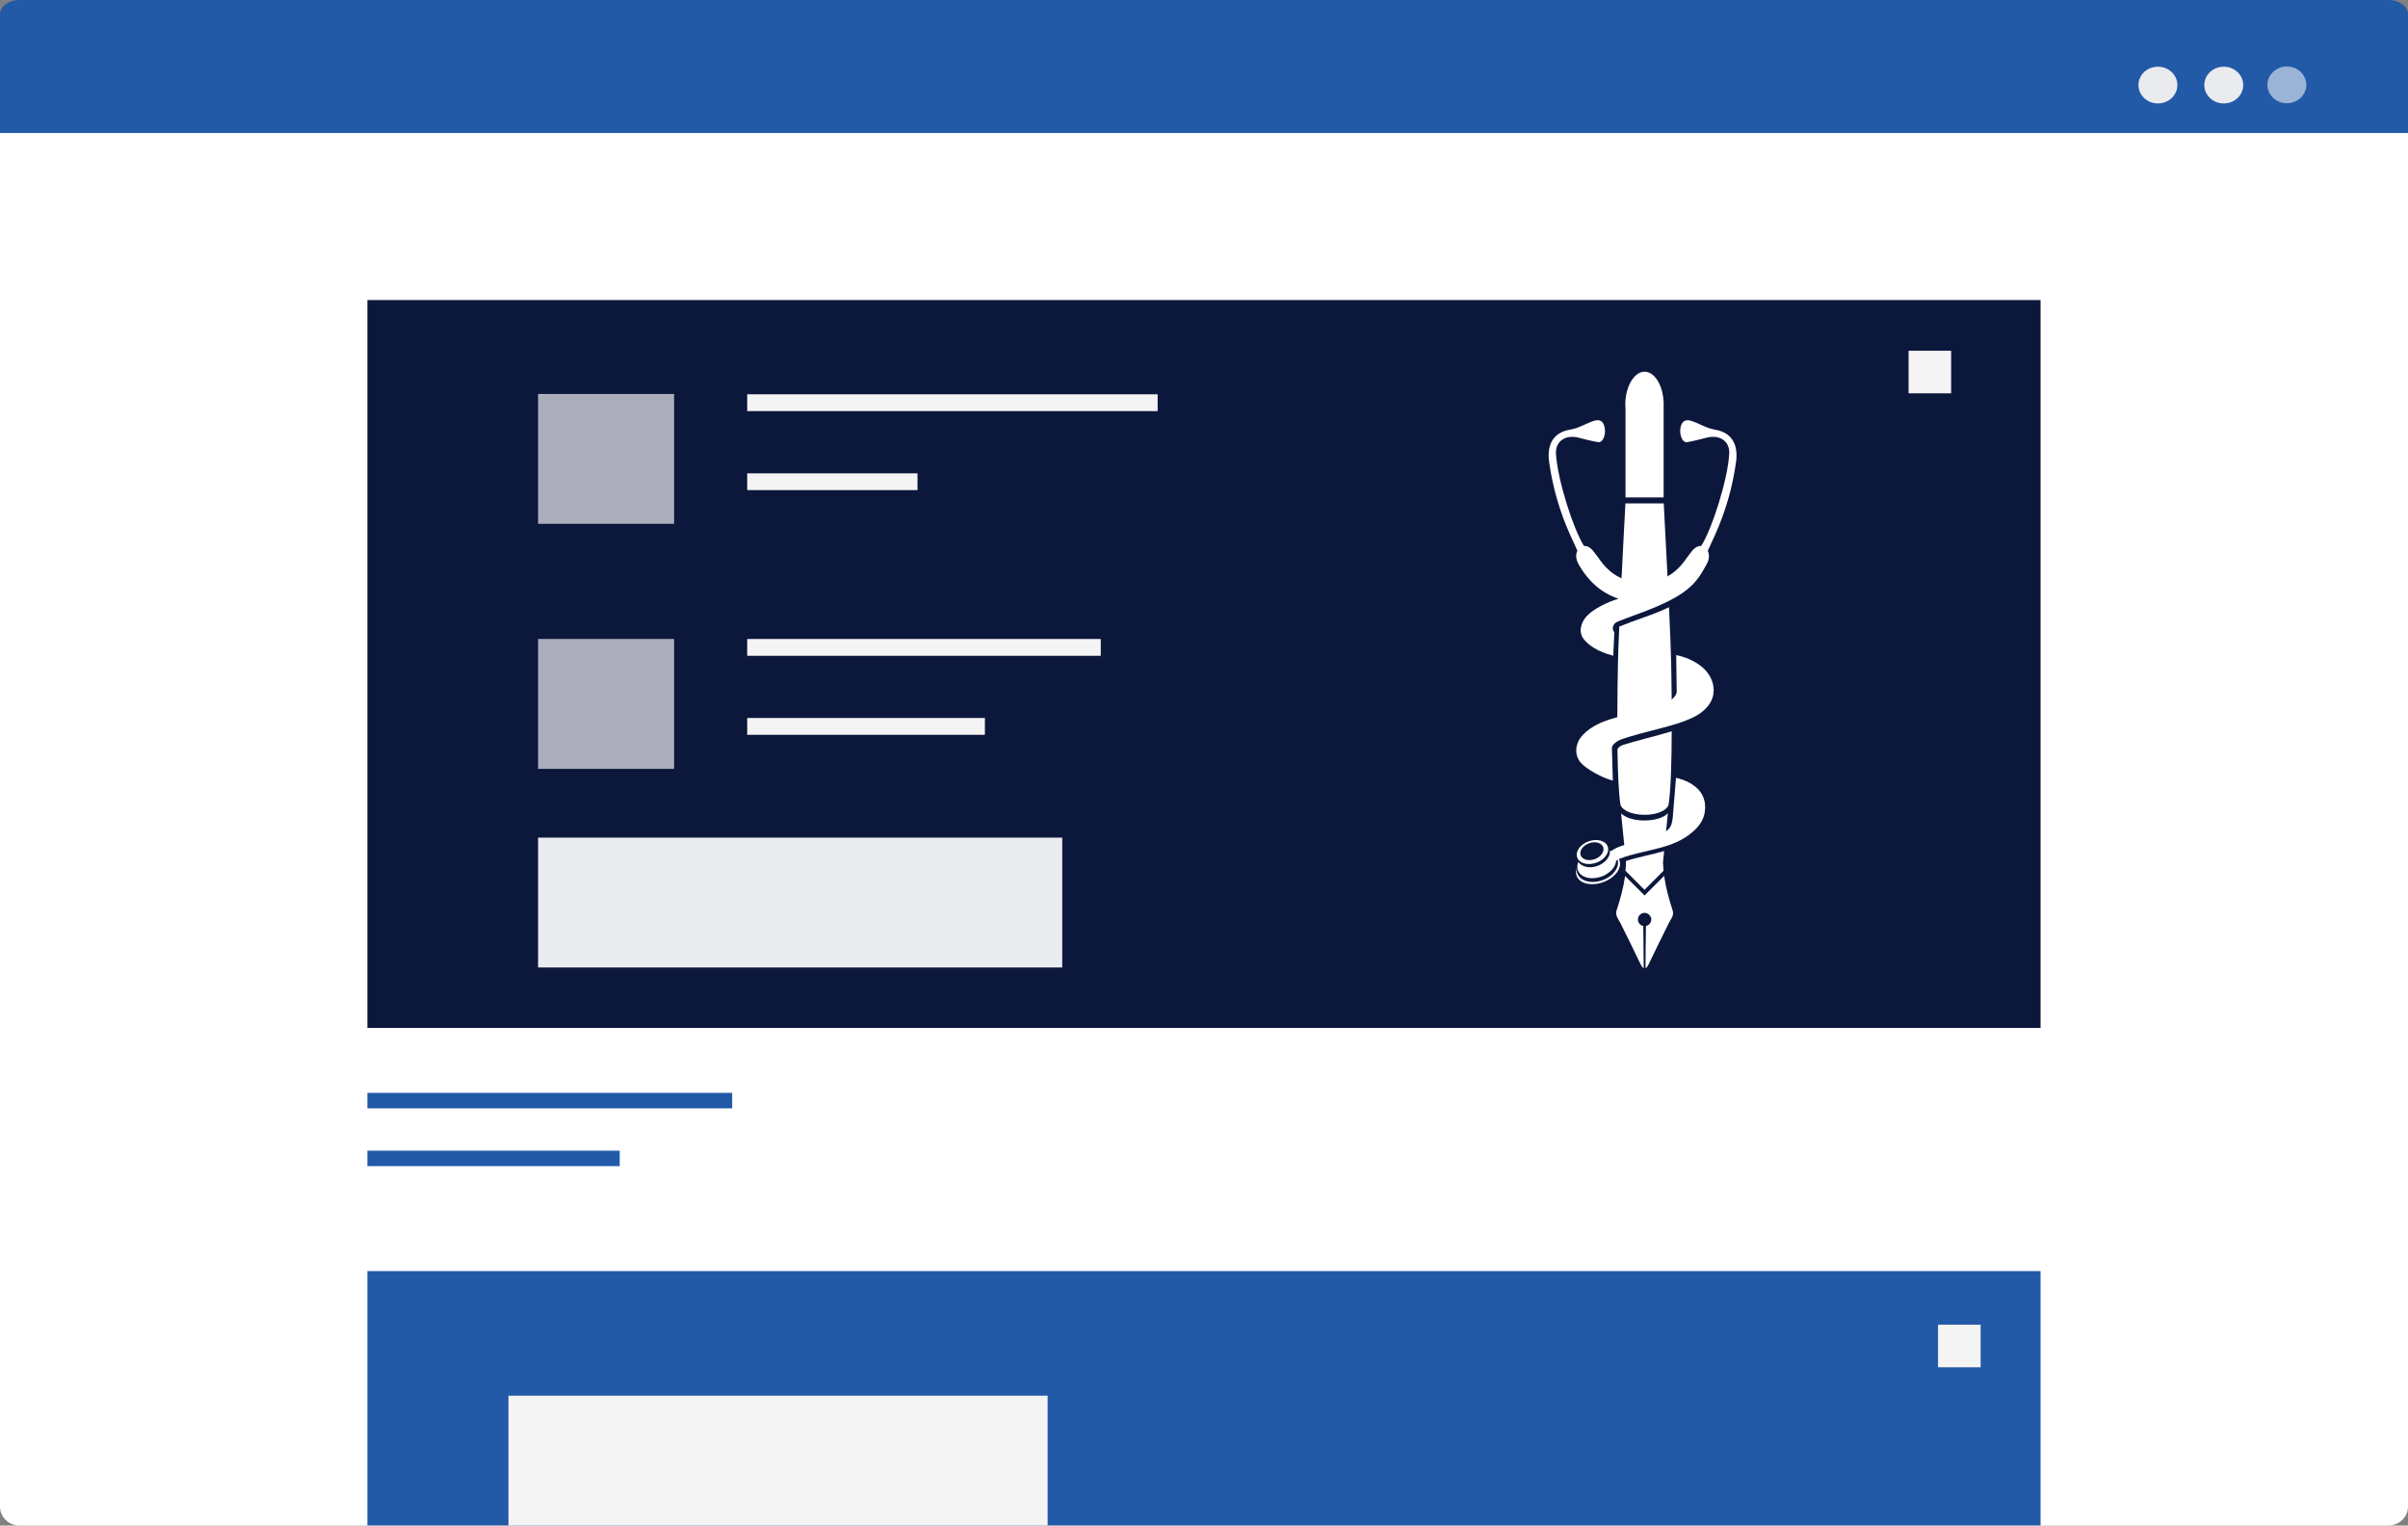 <?xml version="1.0" encoding="UTF-8"?>
<svg xmlns="http://www.w3.org/2000/svg" id="Layer_1" data-name="Layer 1" viewBox="0 0 375.12 237.61">
  <rect x="0" y="0" width="375.12" height="237.61" fill="#808080" stroke="none"/>
  <defs>
    <style>.cls-2,.cls-3,.cls-5,.cls-6,.cls-7{stroke-width:0}.cls-2{fill:#235aa7}.cls-3{fill:#acaebc}.cls-5{fill:#fff}.cls-6{fill:#eaebee}.cls-7{fill:#f4f4f4}</style>
  </defs>
  <path class="cls-5" d="M372.06 237.61h-369c-1.69 0-3.06-1.32-3.06-2.94V7.47c0-1.62 1.37-2.94 3.06-2.94h369c1.69 0 3.06 1.32 3.06 2.94v227.19c0 1.62-1.37 2.94-3.06 2.94Z"></path>
  <path class="cls-2" d="M375.12 20.72H0V2.21C0 .99 1.37 0 3.06 0h369c1.69 0 3.06.99 3.06 2.21v18.52Z"></path>
  <path d="M359.28 13.22c0 1.59-1.36 2.86-3.03 2.86s-3.03-1.29-3.03-2.86 1.36-2.86 3.03-2.86c1.67-.01 3.03 1.27 3.03 2.86Z" style="fill:#9bb3d6;stroke-width:0"></path>
  <path class="cls-6" d="M349.45 13.25c0 1.59-1.36 2.86-3.03 2.86s-3.03-1.27-3.03-2.86 1.36-2.86 3.03-2.86 3.03 1.27 3.03 2.86ZM339.19 13.25c0 1.59-1.36 2.86-3.03 2.86s-3.03-1.27-3.03-2.86 1.36-2.86 3.03-2.86 3.03 1.27 3.03 2.86Z"></path>
  <path style="stroke-width:0;fill:#0c173c" d="M57.23 46.73h260.65V160.1H57.23z"></path>
  <path class="cls-2" d="M57.23 197.97h260.65v39.62H57.23zM57.23 170.21h56.83v2.41H57.23zM57.23 179.22h39.31v2.41H57.23z"></path>
  <path class="cls-3" d="M83.82 61.36h21.19v20.23H83.82z"></path>
  <path class="cls-7" d="M79.21 217.38h83.99v20.23H79.21z"></path>
  <path class="cls-3" d="M83.82 99.52h21.19v20.23H83.82z"></path>
  <path class="cls-7" d="M116.4 61.41h63.94v2.62H116.4zM116.4 73.72h26.53v2.61H116.4zM116.4 99.52h55.08v2.62H116.4zM116.4 111.83h37.03v2.62H116.4zM297.32 54.63h6.63v6.63h-6.63zM301.91 206.33h6.63v6.63h-6.63z"></path>
  <path class="cls-6" d="M83.82 130.46h81.66v20.23H83.82z"></path>
  <path class="cls-5" d="M253.87 91.35c.39.08.94.16 1.4.21.42.05.83.05 1.25 0 .46-.05 1-.13 1.4-.21.68-.14 1.31-.39 1.89-.71-.31-6.26-.63-12.23-.63-12.23h-5.97s-.34 6.16-.65 12.52c.41.18.85.33 1.31.42ZM259.17 63.01c0-.12 0-.23-.01-.35v-.04c-.12-2.64-1.4-4.73-2.98-4.73s-2.99 2.29-2.99 5.11c0 .22.01.44.03.66v13.81h5.94V63.35c0-.12.01-.23.01-.35ZM253.14 136.42l3.05 3.05 3.05-3.05c.25 1.81.74 3.59 1.32 5.35.27.81-.27 1.37-.6 2.02-1.09 2.15-2.12 4.32-3.18 6.49-.09.18-.17.36-.44.52 0-1.08.04-5.46.07-6.58.47-.1.83-.51.83-1.01s-.46-1.03-1.03-1.03h-.02c-.57 0-1.03.46-1.03 1.03 0 .5.35.92.83 1.01.02 1.12.06 5.5.07 6.58-.26-.17-.35-.34-.44-.52-1.05-2.16-2.09-4.34-3.18-6.49-.33-.65-.87-1.21-.6-2.02.58-1.76 1.07-3.53 1.32-5.35Z"></path>
  <path class="cls-5" d="M259.25 132.55c-1.95.58-4.02.91-5.97 1.56l.02.24c-.01.43-.04.85-.09 1.27l2.97 2.97 2.97-2.97c-.04-.42-.07-.84-.09-1.27l.18-1.8ZM257.9 130.9c.55-.17 1.1-.48 1.59-.82l.33-3.42c-.6.67-2.01 1.13-3.65 1.13s-3.03-.46-3.64-1.12l.57 5.66c1.64-.36 3.18-.92 4.79-1.43Z"></path>
  <path class="cls-5" d="m261.09 121.16-.46 5.57c-.02.53-.12 1.62-.48 2.13-.63.89-1.43 1.07-2.24 1.32-1.7.53-3.32.97-5.05 1.49-.76.23-1.4.51-1.94.95.34.44.04 2 .13 2.52.22-1 1.17-1.37 1.4-1.45 4-1.46 8.13-1.39 11.26-4.14 1.03-.9 1.76-1.92 1.89-3.33.39-3.56-3.11-4.78-4.51-5.07Z"></path>
  <path class="cls-5" d="M251.96 133.77c.44 1.21-.6 2.7-2.33 3.32-1.72.62-3.48.15-3.91-1.06-.1-.27-.12-.55-.08-.83-.15.41-.17.83-.03 1.22.44 1.21 2.29 1.65 4.13.98 1.84-.67 2.98-2.19 2.54-3.4-.13-.35-.38-.64-.71-.85.18.18.31.39.4.62Z"></path>
  <path class="cls-5" d="M248.88 134.86c-1.23.45-2.48.17-3.01-.61-.18.43-.21.87-.07 1.28.41 1.14 2.06 1.58 3.68 1 1.62-.59 2.6-1.99 2.19-3.12-.15-.41-.46-.73-.88-.95.1.93-.69 1.95-1.92 2.4Z"></path>
  <path class="cls-5" d="M250.45 131.85c-.33-.92-1.67-1.28-2.98-.81s-2.1 1.6-1.77 2.52 1.67 1.28 2.98.81 2.1-1.6 1.77-2.52Zm-2.01 1.96c-.97.35-1.96.08-2.2-.6-.25-.68.34-1.52 1.31-1.87s1.96-.08 2.2.6-.34 1.52-1.31 1.87ZM257.28 111.03c.91-.26 1.75-.63 2.43-1.17.28-.22.53-.46.71-.72-.02-2.45-.06-4.62-.09-6.07-.04-1.86-.17-5.04-.33-8.5-1.06.52-2.35 1.04-3.96 1.6-1.36.47-2.32.84-3.79 1.42-.1 2.23-.17 4.18-.2 5.48-.04 2.11-.11 5.72-.11 9.5 1.72-.63 3.56-1.03 5.34-1.54ZM252.94 115.99c-.34.11-.8.31-.97.71.05 3.52.18 6.74.45 8.53.02.11.05.21.1.31 0 .01.01.03.02.04.05.08.1.16.17.23.56.64 1.92 1.1 3.49 1.1 1.57 0 2.91-.46 3.46-1.1.07-.07.12-.15.17-.23 0-.01.01-.03.02-.04.05-.1.09-.2.1-.31.34-2.26.46-6.8.47-11.33-2.36.72-5.84 1.55-7.49 2.09Z"></path>
  <path class="cls-5" d="M266.95 107.58h.01c-.03-3.83-4.27-5.26-5.84-5.55l.08 5.74c-.02.54-.73 1.25-1.38 1.61-.76.42-1.63.75-2.54 1.01-1.92.54-4.61 1.05-6.54 1.67-1.71.55-3.31 1.37-4.4 2.67-.92 1.11-1.16 2.88-.04 4.11.92 1.01 3.3 2.32 4.95 2.74l-.15-5.07c0-.47.61-.94 1.03-1.16 1.24-.66 7.19-1.99 9.26-2.68 1.38-.46 2.77-1.01 3.71-1.76 1.16-.92 1.83-1.97 1.85-3.33ZM267.09 66.9c-1.27-.19-2.43-.99-3.69-1.37-1.01-.31-1.51.26-1.64 1.28-.11.9.28 2.2 1.1 2.05 1.38-.25 2.11-.48 3.11-.72 1.91-.45 3.52.56 3.41 2.52-.22 4.08-2.71 11.79-4.37 14.38-.7-.07-1.27.51-1.81 1.27-.28.35-.53.73-.81 1.1-1.13 1.51-2.6 2.66-4.48 3.05-.39.08-.94.16-1.4.21-.42.05-.83.05-1.25 0-.46-.05-1-.13-1.4-.21-1.88-.39-3.35-1.54-4.48-3.05-.28-.37-.53-.75-.81-1.1-.53-.76-1.1-1.34-1.81-1.27-1.65-2.59-4.14-10.3-4.37-14.38-.11-1.95 1.5-2.97 3.41-2.52 1 .24 1.73.47 3.11.72.82.15 1.22-1.15 1.1-2.05-.13-1.03-.63-1.59-1.64-1.28-1.26.38-2.42 1.17-3.69 1.37-2.94.45-3.7 2.62-3.35 5.08.55 3.92 1.63 7.67 3.25 11.28.38.84.75 1.62 1.15 2.52-.24.47-.26 1.11 0 1.72 0 .02.02.03.03.05.08.22.21.44.32.63 1.44 2.41 3.41 4.19 6.07 5.08-1.69.46-3.92 1.59-4.92 2.65-.9.95-1.42 2.45-.51 3.64.65.85 2.12 1.96 4.6 2.58.03-.4.13-3.37.16-3.67-.5-.53-.16-1.38.53-1.65 1.6-.64 2.84-1.07 4.02-1.51 6.52-2.48 8.11-4.23 9.66-7.11.1-.19.24-.41.32-.63 0-.02.02-.03.03-.05.25-.61.23-1.24 0-1.72.41-.89.78-1.68 1.15-2.52 1.62-3.61 2.7-7.35 3.25-11.28.35-2.46-.42-4.63-3.35-5.08Z"></path>
</svg>
